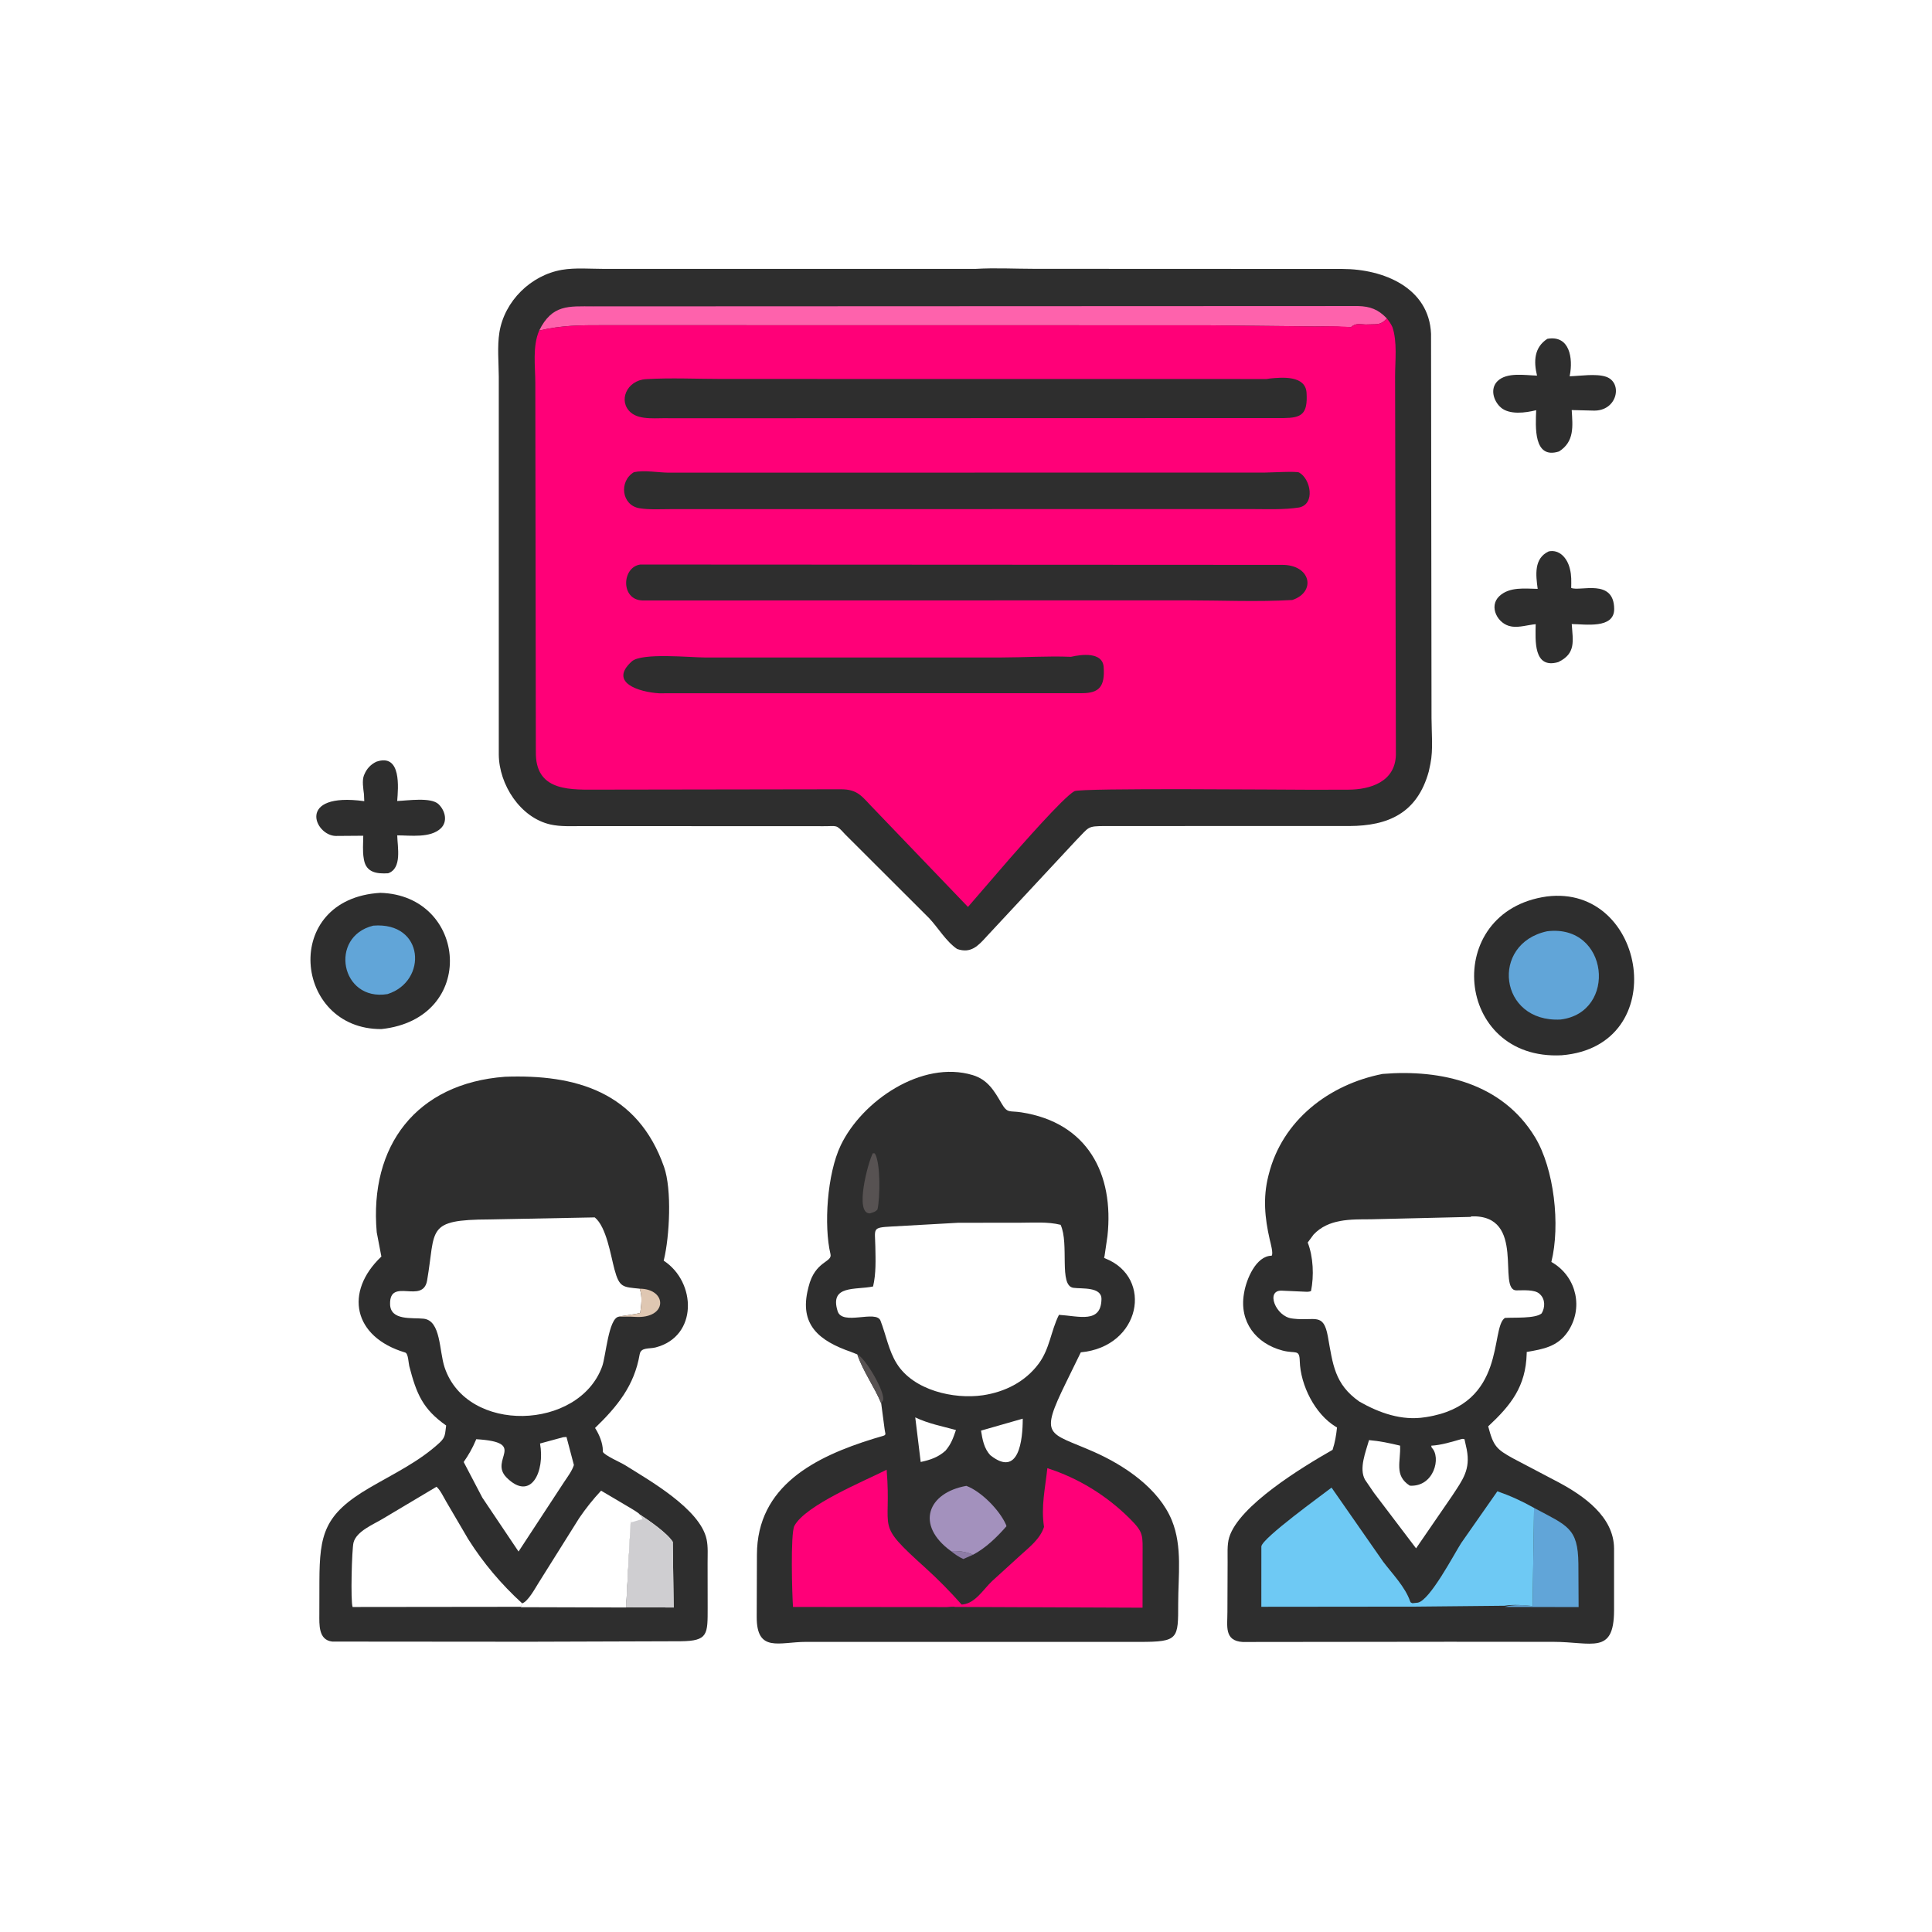 <svg version="1.1" xmlns="http://www.w3.org/2000/svg" style="display: block;" viewBox="0 0 2048 2048" width="640" height="640">
<path transform="translate(0,0)" fill="rgb(46,46,46)" d="M 1641.7 584.5 C 1653.25 582.141 1661.2 591.773 1663.9 602.055 L 1664.26 603.5 C 1665.94 610.061 1665.64 616.493 1665.54 623.216 C 1674.79 627.329 1710.81 612.684 1711.1 645.432 C 1711.29 667.049 1679.91 661.563 1666.11 661.537 C 1667.34 679.711 1670.73 692.693 1651.84 701.84 C 1625.27 709.529 1627.62 678.661 1627.89 661.655 C 1620.16 662.355 1610.65 665.304 1603.12 664.229 L 1602 664.047 C 1587.81 661.845 1577.55 642.963 1589.4 631.896 C 1600.2 621.811 1616.42 623.999 1630.01 624.217 C 1628.02 609.481 1625.81 591.945 1641.7 584.5 z"/>
<path transform="translate(0,0)" fill="rgb(46,46,46)" d="M 1640.23 359.177 C 1664.13 354.9 1667.57 380.071 1664.07 397.897 L 1663.86 398.884 C 1674.85 398.56 1691.68 395.83 1702.31 399.319 C 1720.66 405.346 1714.68 436.138 1689 435.252 L 1666.08 434.685 C 1667.11 451.897 1669.16 468.01 1652.68 478.544 C 1625.14 487.372 1627.83 451.759 1628.41 434.824 C 1617.25 437.656 1599.86 439.985 1590.77 431.808 C 1583.08 424.889 1579.28 411.931 1587.5 403.942 C 1597.37 394.344 1616.61 397.795 1629.32 398.174 C 1625.61 383.017 1626.27 368.225 1640.23 359.177 z"/>
<path transform="translate(0,0)" fill="rgb(46,46,46)" d="M 398.801 807.5 C 425.872 798.031 422.068 835.677 421.046 849.089 C 432.084 848.702 456.921 844.799 464.912 852.5 C 471.91 859.244 474.887 870.842 467.236 878.107 C 456.207 888.579 435.145 885.549 421.088 885.514 C 421.317 897.909 426.429 920.459 411.46 925.708 C 399.689 926.415 388.322 925.053 385.837 911.504 L 385.59 910.041 C 384.221 902.357 384.997 893.744 385.082 885.919 L 355.984 886.137 C 333.49 885.894 313.553 839.38 386.13 849.265 L 385.823 841.928 C 385.119 836.226 383.659 827.542 385.747 822.062 L 386.199 821 C 388.784 814.828 392.82 810.496 398.801 807.5 z"/>
<path transform="translate(0,0)" fill="rgb(46,46,46)" d="M 403.199 946.449 C 495.534 949.068 506.913 1079.83 404.295 1090.87 C 311.163 1091.37 297.537 952.629 403.199 946.449 z"/>
<path transform="translate(0,0)" fill="rgb(97,165,216)" d="M 395.712 981.225 C 450.092 976.907 453.545 1040.26 410.782 1053.78 C 361.067 1061.89 348.323 992.782 395.712 981.225 z"/>
<path transform="translate(0,0)" fill="rgb(46,46,46)" d="M 1639.63 950.309 C 1745.52 936.902 1773.38 1109.05 1655.46 1118.63 C 1541.58 1124.52 1527.99 965.932 1639.63 950.309 z"/>
<path transform="translate(0,0)" fill="rgb(97,165,216)" d="M 1639.99 987.185 C 1705.72 979.093 1714.87 1073.46 1654.24 1080.74 C 1588.82 1084.15 1579.27 1000.26 1639.99 987.185 z"/>
<path transform="translate(0,0)" fill="rgb(46,46,46)" d="M 535.239 1141.41 C 609.992 1138.68 675.857 1157.11 703.921 1237 C 712.37 1261.05 709.744 1310.69 703.79 1335.34 L 703.531 1336.35 C 738.225 1358.97 740.021 1416.67 695 1428.33 C 688.103 1430.11 679.396 1427.91 678.064 1435.69 C 672.408 1468.71 654.618 1490.67 630.776 1513.71 C 635.09 1520.33 639.052 1529.73 639.049 1537.74 L 639.027 1539 C 641.011 1542.92 658.016 1550.26 662.589 1553.13 C 687.82 1568.96 742.052 1599.48 748.996 1631.61 C 750.729 1639.62 750.045 1648.53 750.076 1656.71 L 750.147 1703.9 C 750.138 1732.43 750.825 1739.53 721.5 1739.8 L 560.964 1740.31 L 352.225 1740.14 C 337.288 1738.5 338.528 1721.76 338.516 1710.93 L 338.585 1675.98 C 338.773 1626.44 343.585 1605.3 391.417 1577.29 C 416.977 1562.33 443.908 1549.68 465.896 1529.41 C 472.488 1523.34 471.643 1520.03 472.941 1511.11 C 448.199 1493.67 441.524 1477.76 433.847 1448.13 C 432.999 1444.85 432.841 1434.72 429.511 1433.73 C 374.242 1417.29 364.781 1369.4 404.278 1331.99 L 399.347 1306.31 C 391.308 1214.45 441.379 1148.43 535.239 1141.41 z M 655.837 1395.76 C 657.505 1395.04 672.24 1393.51 678.661 1391.77 C 679.825 1383.01 681.121 1374.57 678.097 1366.06 C 660.293 1364.25 656.602 1365.06 651.345 1345.54 C 647.304 1330.53 642.871 1300.58 630.471 1290.49 L 519.13 1292.65 C 450.672 1292.9 462.161 1302.95 452.752 1357.33 C 448.304 1383.03 412.808 1353.49 413.5 1382.53 C 413.921 1400.18 436.834 1396.59 449 1397.87 C 467.521 1399.81 465.403 1431.75 471.278 1449.43 C 494.831 1520.29 613.62 1516.37 638.318 1448.47 C 642.263 1437.62 645.027 1397.65 655.837 1395.76 z M 552.11 1703.28 L 553.555 1699.64 C 531.435 1679.48 512.386 1656.97 496.395 1631.65 L 473.137 1591.99 C 470.254 1587.08 466.948 1579.81 462.726 1576.02 L 405.923 1609.87 C 396.303 1615.77 377.996 1622.96 374.766 1635.11 C 372.95 1641.94 371.517 1697.48 373.775 1703.48 L 552.11 1703.28 z M 553.555 1699.64 L 552.11 1703.69 L 664.009 1704.01 L 668.565 1613.77 L 669.468 1599.26 L 637.188 1580.18 C 628.625 1589.35 621.051 1598.85 613.985 1609.23 L 570.837 1678.01 C 567.308 1683.56 559.862 1697.54 553.555 1699.64 z M 596.993 1523.5 L 572.452 1530.18 C 577.851 1559.89 562.821 1592.07 537.044 1566.31 C 517.807 1547.09 560.464 1529 504.817 1525.61 L 504.299 1526.9 C 500.988 1534.89 496.487 1542.71 491.523 1549.79 L 511.297 1587.56 L 549.68 1644.7 L 598.038 1570.91 C 601.596 1565.56 606.461 1559.13 608.359 1552.99 L 600.5 1523.24 L 596.993 1523.5 z M 669.468 1599.26 L 668.525 1613.77 L 663.724 1703.7 L 714.104 1704.02 L 713.158 1634.42 C 706.919 1624.75 687.638 1611.58 678.022 1605.3 C 677.151 1603.73 671.233 1600.49 669.468 1599.26 z"/>
<path transform="translate(0,0)" fill="rgb(223,199,178)" d="M 678.097 1366.06 C 707.49 1366.19 708.24 1398.32 672.993 1395.93 C 667.287 1395.54 661.552 1395.68 655.837 1395.76 C 657.505 1395.04 672.24 1393.51 678.661 1391.77 C 679.825 1383.01 681.121 1374.57 678.097 1366.06 z"/>
<path transform="translate(0,0)" fill="rgb(207,206,209)" d="M 669.468 1599.26 C 671.233 1600.49 677.151 1603.73 678.022 1605.3 C 687.638 1611.58 706.919 1624.75 713.158 1634.42 L 714.104 1704.02 L 663.724 1703.7 L 668.525 1613.77 L 669.468 1599.26 z M 669.468 1599.26 L 668.565 1613.77 C 672.522 1613.1 676.017 1611.41 679.799 1610.72 L 681 1610.56 C 680.813 1608.69 679.08 1606.85 678.022 1605.3 C 677.151 1603.73 671.233 1600.49 669.468 1599.26 z"/>
<path transform="translate(0,0)" fill="rgb(46,46,46)" d="M 1465.64 1138.4 C 1528.03 1133.29 1592.49 1148.26 1627.19 1205.46 C 1647.5 1238.96 1654.19 1298.67 1644.51 1337.71 L 1646.63 1338.98 C 1671.53 1354.57 1678.47 1387.07 1662.04 1411.5 C 1651.26 1427.53 1635.82 1430.15 1618.39 1433.14 L 1618.36 1434.78 C 1617.44 1469.87 1601.52 1489.67 1577.55 1512 C 1583.04 1532.87 1586.13 1536.2 1604 1546 L 1652.65 1571.58 C 1678.91 1585.74 1710.71 1607.79 1710.96 1641.31 L 1710.96 1707.35 C 1710.77 1754.36 1687.59 1740.46 1646.56 1740.42 L 1536.5 1740.33 L 1317.33 1740.57 C 1297.46 1739.4 1301.16 1723.58 1301.11 1708.85 L 1301.32 1656.01 C 1301.44 1647.77 1300.58 1637.64 1302.99 1629.72 C 1313.24 1596.01 1380.39 1555.26 1412.59 1536.89 C 1415.18 1528.94 1416.42 1521.47 1417.3 1513.17 L 1416.03 1512.44 C 1394.04 1499.19 1378.52 1468.5 1377.8 1442.72 C 1377.44 1429.81 1373.55 1435.29 1359.53 1431.63 C 1331.24 1424.22 1313.61 1401.06 1318.61 1371.52 L 1318.88 1370 C 1321.15 1356.49 1331.24 1331.3 1348 1331.1 C 1350 1328.87 1346.77 1317.45 1345.94 1313.82 C 1340.75 1291.21 1338.72 1269.73 1344.42 1246.88 L 1344.9 1245 C 1359.23 1187.71 1408.57 1149.56 1465.64 1138.4 z M 1559.27 1289.96 L 1452.79 1292.5 C 1431.65 1292.57 1408.27 1291.92 1392.48 1308.65 L 1386.23 1317.11 C 1392.18 1332.33 1392.99 1352.51 1389.74 1368.53 C 1387.18 1369.79 1383.83 1369.26 1381 1369.16 L 1358.43 1368.14 C 1341.47 1367.72 1352.25 1395.49 1369.5 1397.63 L 1371.18 1397.85 C 1393.88 1400.55 1402.91 1390.93 1407.59 1416.73 C 1412.93 1446.24 1414.54 1467.25 1441.06 1485.79 C 1462.09 1497.76 1485.91 1506.26 1510.5 1502.35 L 1511.86 1502.15 C 1597.68 1488.86 1579.35 1407.82 1595.24 1397.07 C 1604.33 1396.36 1627.64 1398.01 1634.22 1392.21 C 1637.94 1386.03 1638.07 1377.49 1632.75 1372.28 L 1632.01 1371.55 C 1626.83 1366.68 1614.29 1367.89 1607.46 1367.84 C 1586.55 1367.67 1618.77 1287.16 1559.38 1289.4 L 1559.27 1289.96 z M 1549.12 1525.5 C 1538.65 1528.47 1528.05 1531.85 1517.12 1532.5 L 1517.68 1534.6 C 1527.96 1544.67 1520.15 1576.36 1494.5 1574.89 C 1477.58 1564.14 1485.02 1549.33 1484.14 1532.44 C 1473.4 1529.82 1462.25 1527.5 1451.22 1526.59 C 1447.79 1538.91 1440.35 1556.62 1446.94 1568.5 L 1456.45 1582.45 L 1501.09 1641.3 L 1539.12 1585.95 C 1550.73 1568.31 1558.92 1557.92 1554.79 1536.41 L 1552.41 1525.61 C 1550.12 1525.14 1551.21 1525.14 1549.12 1525.5 z"/>
<path transform="translate(0,0)" fill="rgb(97,165,216)" d="M 1626.13 1598.44 C 1661.43 1617.36 1672.77 1619.47 1673.16 1657.59 L 1673.39 1703.58 L 1594.86 1703.41 C 1603.69 1700.66 1615.69 1701.46 1624.63 1702.48 L 1626.13 1598.44 z"/>
<path transform="translate(0,0)" fill="rgb(110,201,244)" d="M 1500.98 1703.09 L 1337.06 1703.26 L 1337.09 1639.26 C 1338.12 1630.31 1401.88 1584.45 1411.5 1576.93 L 1466.35 1655.66 C 1475.98 1668.33 1489.61 1682.31 1494.78 1697.39 C 1495.34 1699.01 1495.74 1698.75 1497.23 1699.46 L 1502.92 1698.88 C 1515.83 1696.55 1541.67 1646.9 1548.97 1635.63 L 1587.29 1580.83 C 1600.92 1585.58 1613.62 1591.34 1626.17 1598.44 L 1624.63 1702.48 C 1615.69 1701.46 1603.69 1700.66 1594.86 1702.16 L 1500.98 1703.09 z"/>
<path transform="translate(0,0)" fill="rgb(46,46,46)" d="M 908.798 1435.73 L 902 1433.03 C 868.713 1421.48 846.818 1404.56 856.679 1365.87 L 857.076 1364.2 C 863.904 1336.28 882.484 1338.39 880.345 1329.42 C 873.164 1299.32 876.739 1244.4 891.17 1214.18 C 913.676 1167.06 977.22 1123.44 1031.05 1139.63 C 1046.98 1144.42 1053.83 1156.15 1061.68 1169.63 C 1068.04 1180.57 1069.78 1177.15 1082.55 1179.12 C 1153.11 1190.01 1181.07 1244.64 1173.95 1310.3 L 1170.88 1331.32 C 1170.5 1333.47 1169.64 1333.2 1171.88 1334.09 C 1222.98 1354.52 1209.15 1427.66 1145.7 1433.52 L 1130.43 1464.75 C 1101.27 1524.19 1111.05 1517.62 1159.44 1538.98 C 1191.92 1553.31 1228.57 1577.9 1242.34 1611.98 C 1253.5 1639.59 1248.92 1670.57 1248.93 1699.7 C 1248.93 1737.28 1249.37 1740.48 1208.19 1740.48 L 854.226 1740.46 C 826.104 1740.52 802.002 1752.26 802.148 1713.91 L 802.376 1648.08 C 802.505 1575.05 864.154 1544.2 926 1525.08 L 936.161 1522.08 C 940.051 1520.97 938.137 1519.26 937.77 1515.32 L 934.107 1487.56 C 926.798 1469.86 914.733 1453.51 908.798 1435.73 z M 1015.68 1296.19 L 945.14 1300.15 C 924.128 1301.31 927.533 1301.98 927.897 1321.5 C 928.159 1335.58 928.744 1349.93 925.503 1363.71 C 907.044 1367.64 879.174 1361.81 887.908 1389.84 C 892.854 1405.72 928.746 1388.1 933.377 1400 C 939.209 1414.99 942.011 1431.81 950.677 1445.58 C 968.484 1473.88 1010.99 1483.5 1041.88 1479.04 C 1065.16 1475.57 1086.65 1464.89 1100.98 1445.65 C 1112.89 1429.67 1113.9 1410.98 1122.54 1393.78 C 1144.08 1395.14 1167.1 1403.16 1167.6 1377.2 C 1167.86 1363.78 1146.69 1366.4 1137.81 1365.13 C 1122.09 1362.89 1133.67 1318.79 1124.29 1298.35 C 1110.73 1294.91 1095.12 1296.14 1081.18 1296.13 L 1015.68 1296.19 z M 1084.15 1503.85 L 1039.93 1516.51 C 1041.45 1525.96 1043.06 1535.5 1049.91 1542.68 C 1080.11 1566.63 1084.16 1526.46 1084.15 1503.85 z M 970.208 1502.48 L 975.977 1549.76 C 986.01 1547.6 994.509 1544.82 1002.29 1537.77 C 1008.36 1530.56 1010.33 1524.62 1013.34 1515.88 C 998.672 1511.85 984.008 1509.13 970.208 1502.48 z"/>
<path transform="translate(0,0)" fill="rgb(141,124,166)" d="M 1007.95 1644.15 C 1015.26 1643.84 1023.25 1644.68 1030.03 1647.55 L 1031.4 1648.12 L 1021.21 1652.61 C 1016.13 1650.44 1012.25 1647.51 1007.95 1644.15 z"/>
<path transform="translate(0,0)" fill="rgb(87,82,82)" d="M 908.798 1435.73 C 917.745 1439.9 938.866 1476.45 936.043 1484.5 L 934.107 1487.56 C 926.798 1469.86 914.733 1453.51 908.798 1435.73 z"/>
<path transform="translate(0,0)" fill="rgb(87,82,82)" d="M 925.221 1222.5 L 927.333 1222.66 C 933.634 1232.78 932.889 1269.82 930.198 1282 C 928.004 1284.74 925.504 1285.05 922.248 1286.23 C 905.401 1286.93 920.138 1232.01 925.221 1222.5 z"/>
<path transform="translate(0,0)" fill="rgb(163,145,189)" d="M 1007.95 1644.15 C 970.13 1616.59 983.303 1582.35 1024.39 1575.08 C 1039.98 1580.9 1059.47 1600.49 1066.44 1616.31 L 1066.89 1617.87 C 1057.02 1629.23 1044.85 1641.09 1031.4 1648.12 L 1030.03 1647.55 C 1023.25 1644.68 1015.26 1643.84 1007.95 1644.15 z"/>
<path transform="translate(0,0)" fill="rgb(255,0,120)" d="M 1019.38 1700.91 L 1020.81 1700.77 C 1034.06 1699.21 1042.5 1684.65 1051.65 1676.03 L 1081.61 1648.74 C 1091.18 1640.06 1102.53 1631.38 1106.71 1618.63 C 1103.38 1596.99 1107.95 1577.82 1110.23 1556.33 C 1142.97 1566.77 1172.92 1585.26 1197.27 1609.44 C 1212.71 1624.77 1211.18 1627.22 1211.2 1648.88 L 1211.15 1704.23 L 1012.39 1703.42 C 1010.18 1702.84 1005.88 1703.54 1003.49 1703.59 L 840.628 1703.44 C 839.665 1691.13 837.792 1625.42 842.092 1617.44 C 853.944 1595.43 916.703 1569.77 938.752 1558.52 L 939.868 1557.94 C 945.599 1625.38 926.094 1612.47 981.176 1662.2 C 994.509 1674.24 1007.48 1687.47 1019.38 1700.91 z"/>
<path transform="translate(0,0)" fill="rgb(46,46,46)" d="M 1034.62 285.008 C 1054.9 283.807 1075.96 284.959 1096.32 284.965 L 1423.1 285.103 C 1466.65 285.168 1514.92 305.001 1516.97 353.867 L 1517.47 761.187 C 1517.48 776.396 1519.36 794.757 1516.31 809.59 L 1514.58 817.741 C 1502.34 862.245 1471.27 875.416 1430.56 875.625 L 1172.06 875.651 C 1151.99 875.715 1155.07 876.319 1140.63 890.917 L 1045.93 992.636 C 1036.8 1002.74 1029.13 1011.04 1014.56 1005.95 C 1002.74 997.879 994.648 983.622 984.858 973.235 L 895.731 884.277 C 885.928 873.449 887.533 875.92 872.908 875.808 L 616.515 875.706 C 605.753 875.733 594.115 876.371 583.562 874.008 C 551.385 866.801 529.006 831.538 528.733 799.959 L 528.728 399.339 C 528.65 384.29 527.003 367.206 529.384 352.369 C 534.714 319.155 562.766 291.623 595.79 286.01 C 609.866 283.617 625.988 285.04 640.287 285.035 L 1034.62 285.008 z"/>
<path transform="translate(0,0)" fill="rgb(254,98,172)" d="M 571.566 350.382 C 585.326 322.575 602.658 324.696 628.876 324.759 L 1439.43 324.415 C 1452.55 324.757 1461.02 328.011 1470.16 337.573 C 1466.84 341.13 1463.69 343.442 1458.61 343.681 L 1447.59 343.966 C 1441.2 343.677 1437.01 342.295 1432 346.84 L 1426.05 347.032 C 1415.36 345.464 1404.39 345.972 1393.66 346.016 L 1280.32 344.821 L 639.726 344.722 C 614.688 344.726 595.864 344.71 571.566 350.382 z"/>
<path transform="translate(0,0)" fill="rgb(255,0,120)" d="M 1470.16 337.573 C 1472.52 340.55 1474.38 343.21 1475.99 346.656 C 1481.36 362.343 1478.84 382.466 1478.85 399.025 L 1479.7 800 C 1479.1 828.824 1452.47 837.017 1429.22 837.097 L 1389.93 837.177 C 1363.96 837.21 1145.43 835.038 1138.88 838.702 C 1126.94 845.383 1081.29 897.84 1070.27 910.243 L 1026.09 961.398 L 927.423 858.542 C 913.987 845.049 910.26 836.45 890.733 836.664 L 635.436 837.057 C 606.43 837.031 569.371 839.74 568.068 800.428 L 568.013 794.409 L 567.457 406.5 C 567.477 388.318 564.244 367.484 571.566 350.382 C 595.864 344.71 614.688 344.726 639.726 344.722 L 1280.32 344.821 L 1393.66 346.016 C 1404.39 345.972 1415.36 345.464 1426.05 346.306 L 1432 346.84 C 1437.01 342.295 1441.2 343.677 1447.59 343.966 L 1458.61 343.681 C 1463.69 343.442 1466.84 341.13 1470.16 337.573 z"/>
<path transform="translate(0,0)" fill="rgb(46,46,46)" d="M 1135.26 696.246 C 1146.45 693.667 1168.71 690.823 1169.91 707 C 1171.47 727.912 1164.98 734.755 1147.11 734.803 L 698.543 734.907 C 677.317 733.594 644.94 723.543 669.688 701.141 C 680.188 691.636 732.005 696.959 747.24 696.964 L 1060.72 696.968 C 1085.38 696.92 1110.69 695.238 1135.26 696.246 z"/>
<path transform="translate(0,0)" fill="rgb(46,46,46)" d="M 678.641 598.441 L 1358.55 598.792 C 1389.66 598.31 1395.51 627.537 1369.89 636.021 C 1332.84 638.15 1294.91 636.406 1257.73 636.394 L 680.842 636.514 C 657.622 635.643 659.198 601.236 678.641 598.441 z"/>
<path transform="translate(0,0)" fill="rgb(46,46,46)" d="M 672.032 500.5 C 683.248 498.181 697.308 500.918 708.854 501.051 L 1340.86 500.943 C 1346.52 500.921 1374.27 499.339 1377.1 500.884 C 1389.36 507.577 1394.51 534.289 1377.21 537.934 C 1360.69 540.506 1343.2 539.636 1326.57 539.63 L 710.95 539.703 C 700.078 539.706 688.479 540.486 677.75 538.722 C 658.818 535.61 655.871 510.096 672.032 500.5 z"/>
<path transform="translate(0,0)" fill="rgb(46,46,46)" d="M 1342.68 401.766 L 1346.06 401.242 C 1359.2 399.906 1383.89 397.802 1385.01 416.439 C 1386.39 439.314 1379.44 442.908 1360.98 443.171 L 710.25 443.364 C 697.689 442.748 678.733 445.901 668.769 437.355 C 654.853 425.42 664.189 403.123 684.81 401.907 C 711.153 400.354 738.291 401.666 764.725 401.695 L 1342.68 401.766 z"/>
</svg>